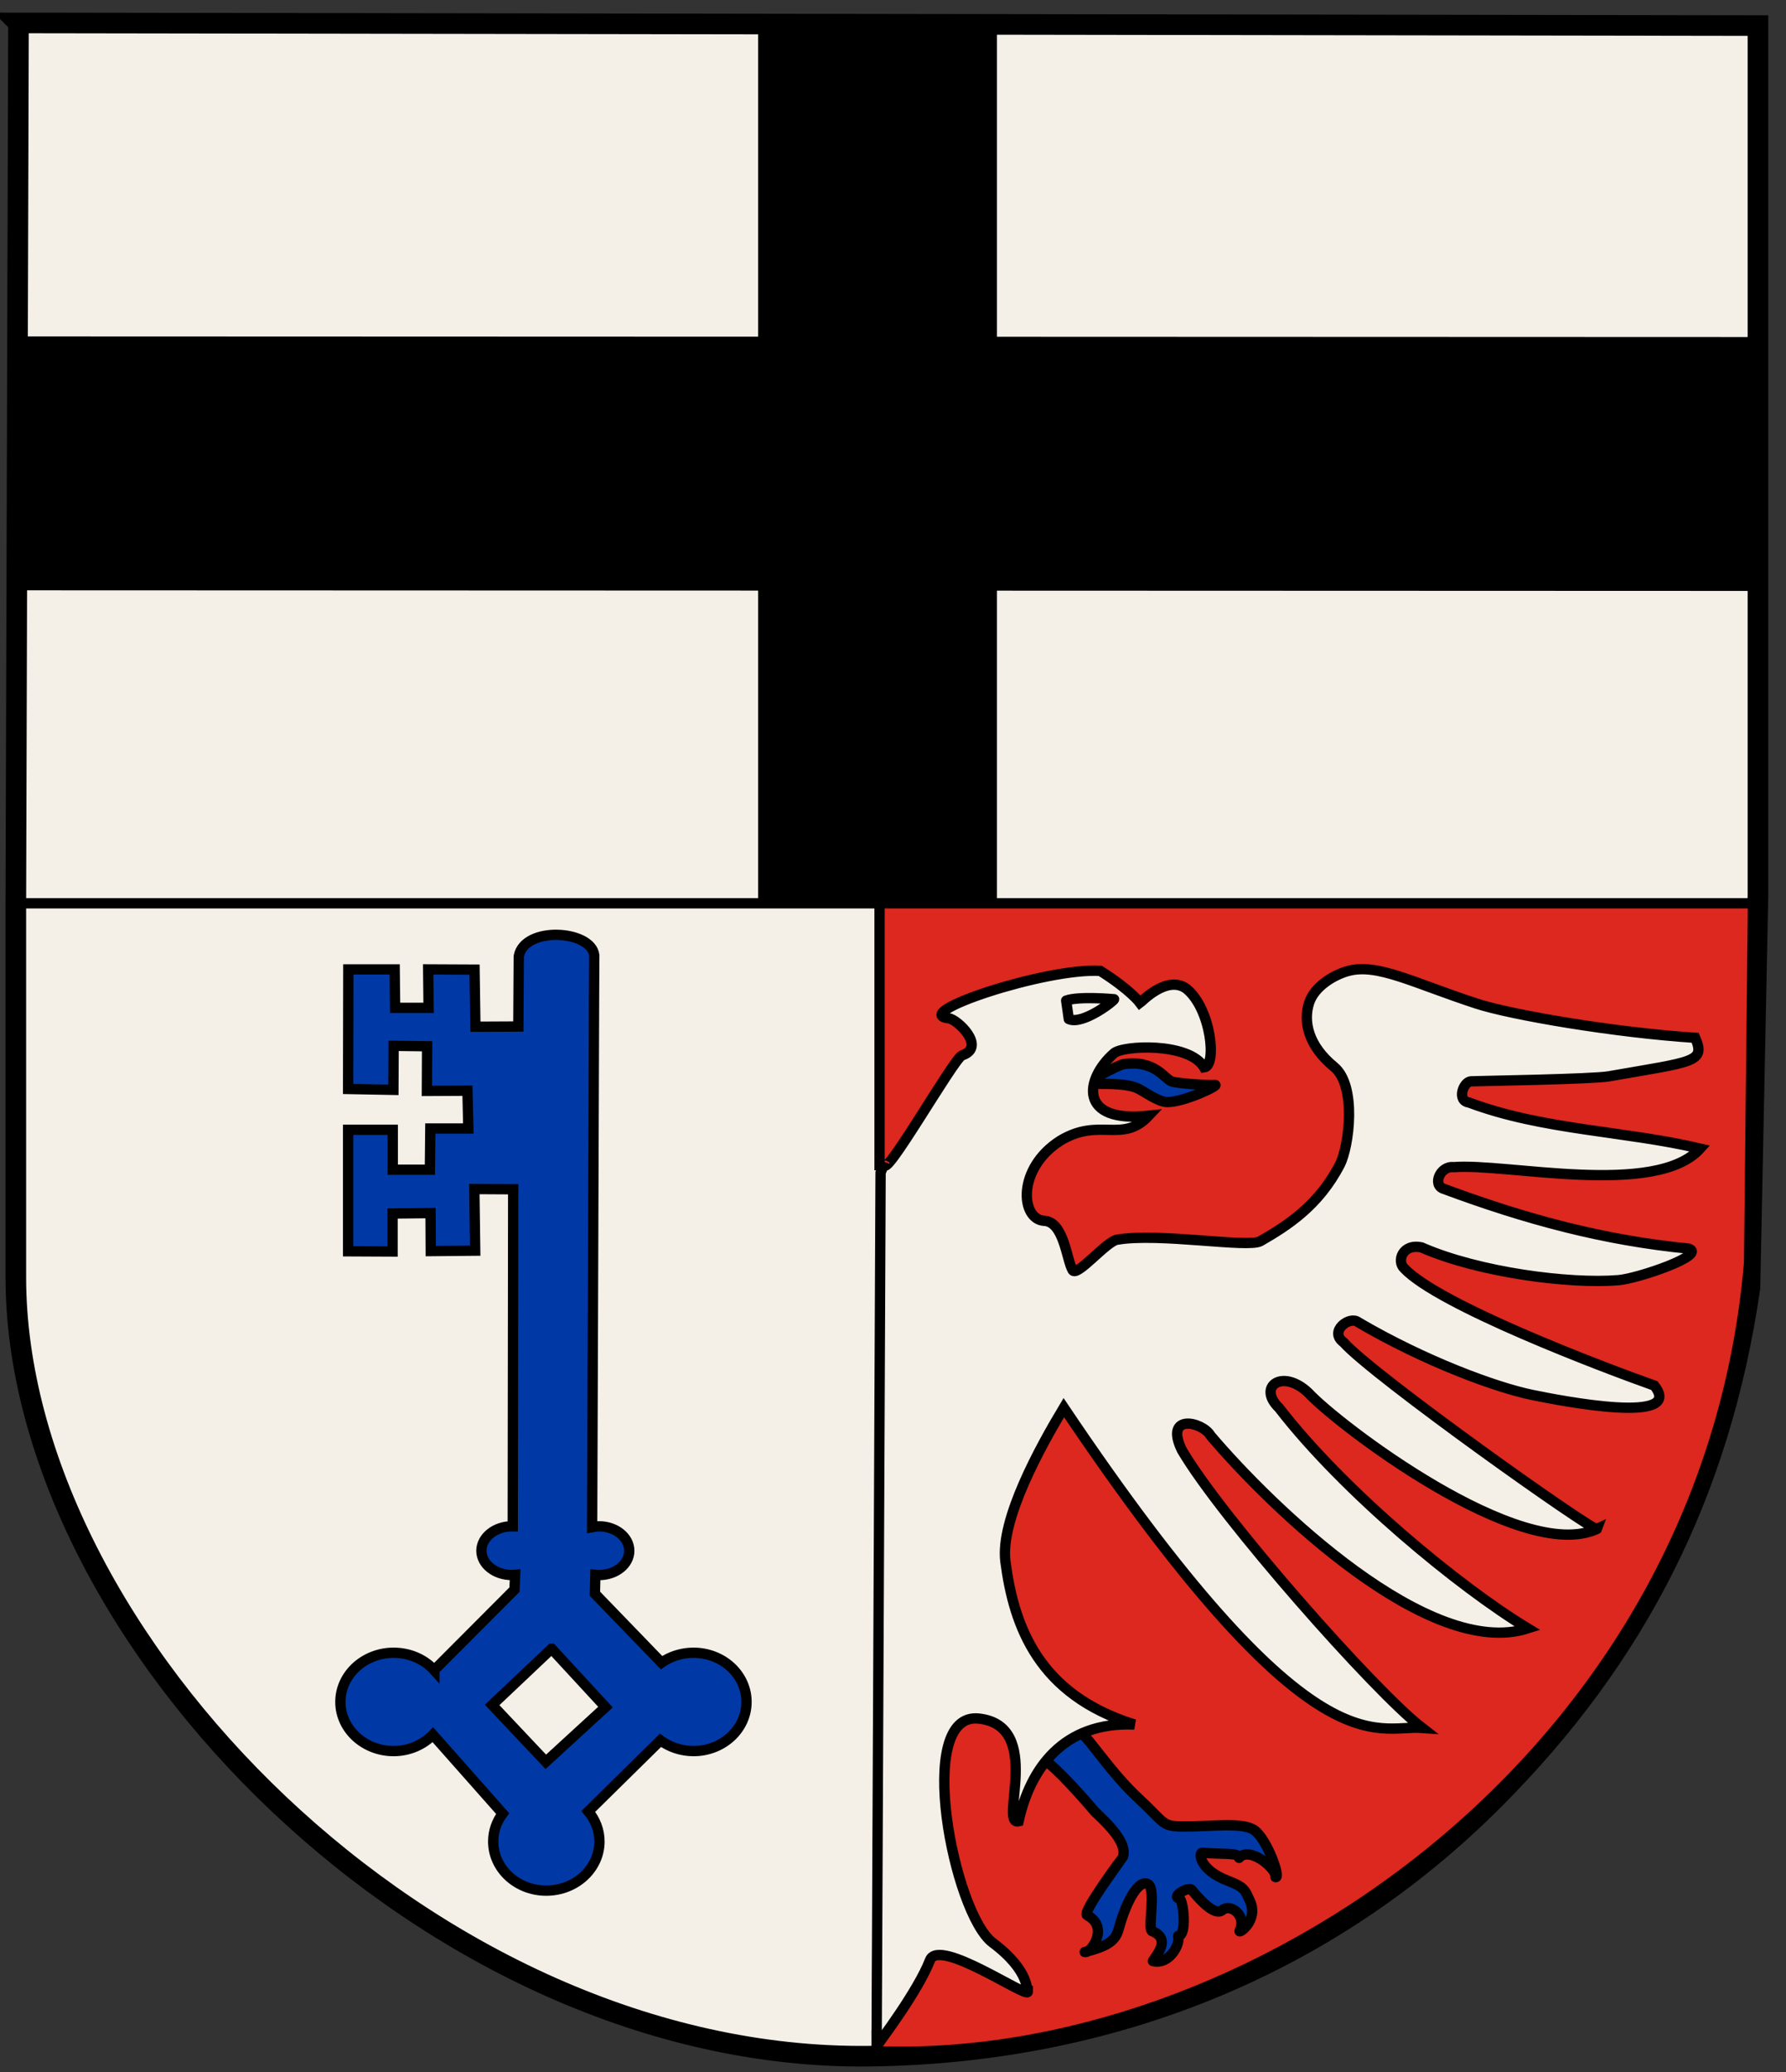 <!-- Created with Inkscape (http://www.inkscape.org/) -->
<svg xmlns:rdf="http://www.w3.org/1999/02/22-rdf-syntax-ns#" xmlns="http://www.w3.org/2000/svg" height="377" width="325" version="1.0" xmlns:cc="http://creativecommons.org/ns#" xmlns:dc="http://purl.org/dc/elements/1.1/">
 <rect width="100%" height="100%" fill="#333333" stroke="none"/>

 <defs>
  <style type="text/css">.fil8 {fill:none;fill-rule:nonzero}
    .fil0 {fill:black;fill-rule:nonzero}
    .fil7 {fill:white;fill-rule:nonzero}
    .fil1 {fill:#000099;fill-rule:nonzero}
    .fil6 {fill:#660000;fill-rule:nonzero}
    .fil4 {fill:#8A8A01;fill-rule:nonzero}
    .fil3 {fill:#939301;fill-rule:nonzero}
    .fil5 {fill:red;fill-rule:nonzero}
    .fil2 {fill:#FFCC00;fill-rule:nonzero}</style>
  <style type="text/css">.str4 {stroke:black;stroke-width:1.138}
    .str3 {stroke:black;stroke-width:1.138}
    .str2 {stroke:black;stroke-width:1.138}
    .str8 {stroke:black;stroke-width:1.138}
    .str6 {stroke:black;stroke-width:1.138}
    .str5 {stroke:black;stroke-width:1.139}
    .str7 {stroke:black;stroke-width:1.139}
    .str1 {stroke:black;stroke-width:1.139}
    .str0 {stroke:black;stroke-width:2.407}
    .fil0 {fill:#0000DC}
    .fil2 {fill:red}
    .fil1 {fill:#FFF000}
    .fil4 {fill:#FFF020}
    .fil3 {fill:#FFF02D}
    .fil5 {fill:black;fill-rule:nonzero}</style>
  <style type="text/css">.str4 {stroke:black;stroke-width:1.138}
    .str3 {stroke:black;stroke-width:1.138}
    .str2 {stroke:black;stroke-width:1.138}
    .str8 {stroke:black;stroke-width:1.138}
    .str6 {stroke:black;stroke-width:1.138}
    .str5 {stroke:black;stroke-width:1.139}
    .str7 {stroke:black;stroke-width:1.139}
    .str1 {stroke:black;stroke-width:1.139}
    .str0 {stroke:black;stroke-width:2.407}
    .fil0 {fill:#0000DC}
    .fil2 {fill:red}
    .fil1 {fill:#FFF000}
    .fil4 {fill:#FFF020}
    .fil3 {fill:#FFF02D}
    .fil5 {fill:black;fill-rule:nonzero}</style>
  <style type="text/css">.fil8 {fill:none;fill-rule:nonzero}
    .fil0 {fill:black;fill-rule:nonzero}
    .fil7 {fill:white;fill-rule:nonzero}
    .fil1 {fill:#000099;fill-rule:nonzero}
    .fil6 {fill:#660000;fill-rule:nonzero}
    .fil4 {fill:#8A8A01;fill-rule:nonzero}
    .fil3 {fill:#939301;fill-rule:nonzero}
    .fil5 {fill:red;fill-rule:nonzero}
    .fil2 {fill:#FFCC00;fill-rule:nonzero}</style>
  <style type="text/css">.str4 {stroke:black;stroke-width:1.138}
    .str3 {stroke:black;stroke-width:1.138}
    .str2 {stroke:black;stroke-width:1.138}
    .str8 {stroke:black;stroke-width:1.138}
    .str6 {stroke:black;stroke-width:1.138}
    .str5 {stroke:black;stroke-width:1.139}
    .str7 {stroke:black;stroke-width:1.139}
    .str1 {stroke:black;stroke-width:1.139}
    .str0 {stroke:black;stroke-width:2.407}
    .fil0 {fill:#0000DC}
    .fil2 {fill:red}
    .fil1 {fill:#FFF000}
    .fil4 {fill:#FFF020}
    .fil3 {fill:#FFF02D}
    .fil5 {fill:black;fill-rule:nonzero}</style>
  <style type="text/css">.fil8 {fill:none;fill-rule:nonzero}
    .fil0 {fill:black;fill-rule:nonzero}
    .fil7 {fill:white;fill-rule:nonzero}
    .fil1 {fill:#000099;fill-rule:nonzero}
    .fil6 {fill:#660000;fill-rule:nonzero}
    .fil4 {fill:#8A8A01;fill-rule:nonzero}
    .fil3 {fill:#939301;fill-rule:nonzero}
    .fil5 {fill:red;fill-rule:nonzero}
    .fil2 {fill:#FFCC00;fill-rule:nonzero}</style>
 </defs>
 <g transform="matrix(1.25,0,0,1.25,-0.523,0.293)">
  <path stroke-linejoin="miter" d="m3.107,3.103,253.23,0.388,0,0,0,126.62-1.165,57.094c-4.37,30.11-16.732,53.874-37.114,74.355-24.524,24.644-56.323,37.078-91.056,37.502-63.595,0.77-124.28-60.84-124.28-113.41v-53.987l0.388-128.56z" fill-rule="evenodd" stroke="#000" stroke-linecap="butt" stroke-miterlimit="4" stroke-dasharray="none" stroke-width="3" fill="#f4f0e8"/>
  <path d="m128.27,131.49-0.955,166.07c53.567,2.508,120.79-42.028,126.98-113.98l0.562-51.941z" fill-rule="evenodd" fill="#dc281e"/>
  <g transform="matrix(0.398,0,0,0.469,-283.156,-28.487)" fill-rule="evenodd">
   <g transform="matrix(1.08,0,0,0.488,653.637,156.694)">
    <line x1="145.7" y1="40.542" x2="145.7" y2="40.447" class="fil8" fill="none"/>
    <line x1="148.06" y1="335.96" x2="148.06" y2="336.05" class="fil8" fill="none"/>
    <g fill-rule="evenodd" transform="matrix(3.249,0,0,3.195,97.243,-19.438)">
     <g transform="matrix(0.986,0,0,0.976,214.265,2.925)"></g>
    </g>
   </g>
   <rect height="270.58" width="87.339" y="68.809" x="989.81" fill="#000"/>
   <rect transform="matrix(-0.002,1,-1,-2.9719933e-4,0,0)" height="634.61" width="78.798" y="-1353.2" x="164.44" fill="#000"/>
   <g transform="matrix(0,0.61,-0.574,0,1246.703,302.334)">
    <line x1="145.7" y1="40.542" x2="145.7" y2="40.447" class="fil8" fill="none"/>
    <line x1="148.06" y1="335.96" x2="148.06" y2="336.05" class="fil8" fill="none"/>
    <g fill-rule="evenodd" transform="matrix(3.249,0,0,3.195,97.243,-19.438)">
     <g transform="matrix(0.986,0,0,0.976,214.265,2.925)"></g>
    </g>
   </g>
  </g>
  <path stroke-linejoin="round" d="m159.81,263.47c1.997,1.884,4.77,4.559,4.069,6.617-0.024,0.069-5.995,8.055-5.215,8.454,3.305,1.694,0.565,5.618-0.343,5.364,3.05-0.765,4.443-1.504,4.928-3.278,1.202-4.401,2.976-7.319,4.297-6.601,1.215,0.66-0.091,6.565,0.583,6.832,2.883,1.14,0.539,3.593,0.122,4.357,2.406,0.616,4.054-2.5,3.672-3.649,1.353,0,0.76-5.361,0.177-5.467-1.258-0.228,1.353-1.79,1.794-1.253,2.45,2.983,3.796,3.544,4.48,2.948,1.117-0.974,3.578,0.699,2.509,3.021-0.237,0.515,2.818-1.491,1.49-4.354-0.719-1.551-0.714-1.978-3.19-2.928-4.178-1.603-4.242-4.012-3.783-4.088,3.198,0.281,5.412-0.043,5.396,0.752,1.529-1.752,5.519,1.556,5.311,2.803,0.803,0.228-1.201-5.479-3.072-6.821-1.732-1.242-6.398-0.513-10.468-0.551-3.072-0.029-2.519-0.494-6.444-4.125-3.92-3.626-7.197-8.748-8.165-9.323-1.437-0.854-5.923,3.073-4.863,4.238,2.563,2.115,6.714,7.054,6.714,7.054z" stroke="#000" stroke-miterlimit="4" stroke-dasharray="none" stroke-width="1.5" fill="#0039a6"/>
  <path d="m159.07,157.54c1.214,0.01,5.076-0.173,6.858,0.598,0.982,0.425,3.057,2.029,4.403,2.045,2.546,0.03,7.932-2.605,6.905-2.493-0.873,0.095-5.236-0.201-6.227-0.502-1.03-0.313-2.445-3.246-7.1-2.508-0.601,0.095-6.053,2.851-4.839,2.861z" stroke="#000" stroke-miterlimit="4" stroke-dasharray="none" stroke-width="1.5" fill="#0039a6"/>
  <path d="m128.04,297.59c0.558-0.793,6.009-7.981,7.76-12.503,1.302-3.364,14.25,5.691,14.25,4.586-0.261,0.035,0.516-2.896-5.133-7.132-5.648-4.237-11.497-33.658-2.002-32.619,9.495,1.039,2.859,15.648,5.787,14.947,1.664-7.627,6.505-14.536,16.865-14.081-13.914-4.329-17.551-14.218-18.785-23.724-0.792-6.096,5.08-16.698,8.504-22.402,35.972,53.528,45.374,46.126,52.154,46.615-6.966-5.382-29.174-30.557-34.953-40.406-2.669-5.434,2.988-4.172,4.154-2.146,8.885,10.483,31.858,32.683,46.178,28.067-9.954-6.025-26.791-19.897-36.203-32.093-3.226-3.101,0.501-5.762,4.247-2.219,4.283,4.64,30.95,24.988,42.041,19.838-0.236,0.652-32.625-22.335-36.878-27.146-2.246-1.642,0.92-3.92,2.098-2.954,9.799,5.748,20.102,9.508,25.327,10.587,4.229,0.873,22.359,4.405,17.798-1.352-7.577-2.694-31.392-11.723-36.42-17.074-1.09-1.022-0.28-3.633,2.533-3.042,8.264,3.631,21.51,5.364,28.685,4.768,2.794-0.232,12.868-3.659,10.219-4.589-12.369-1.206-23.669-4.246-35.671-8.708-1.693-0.523-0.534-3.374,1.432-3.152,7.613-0.628,29.419,4.452,35.89-2.706-11.005-2.589-22.93-2.679-33.64-6.702-1.832-0.24-0.845-3.021,0.281-3.085,0.792-0.045,17.636-0.3,20.062-0.725,12.34-2.159,14.13-2.022,12.58-5.61-11.795-0.77-26.79-3.331-31.841-4.984-9.256-3.029-14.412-5.887-18.65-4.752-2.119,0.567-4.967,2.262-5.729,4.69-0.827,2.635-0.188,6.132,3.648,9.275,3.334,2.731,2.196,11.625,0.836,14.245-3.078,5.93-7.542,8.816-11.552,11.124-1.793,1.032-14.839-1.275-20.89-0.205-1.575,0.279-5.84,5.475-6.456,4.427-0.883-1.501-1.253-7.026-4.113-7.177-3.484-0.185-4.03-7.665,2.348-11.69,5.704-3.434,8.994,0.487,12.838-3.608-10.294,1.114-9.301-5.334-5.101-9.052,1.166-1.207,11.01-1.699,13.179,2.019,1.866-0.232,1.032-8.521-2.567-11.446-2.822-2.084-6.555,1.893-6.772,2.048,0,0-1.37-1.876-5.785-4.657-7.961-0.473-27.933,6.209-22.037,6.914,1.171,0.105,5.529,4.173,1.92,5.386-1.187,0.399-11.784,19.042-11.274,15.638l-0.59,1.44s-0.583,130.66-0.583,127.11z" stroke="#000" stroke-miterlimit="4" stroke-dasharray="none" stroke-width="1.5" fill="#f4f0e8"/>
  <path stroke-linejoin="round" d="m156.01,148.1-0.383-2.69c1.885-0.675,6.979-0.194,6.979-0.194,0,0.245-4.611,3.801-6.596,2.884z" stroke="#000" stroke-miterlimit="4" stroke-dasharray="none" stroke-width="1.5" fill="none"/>
  <path d="m81.594,135.84c-2.598-0.058-5.249,0.889-5.656,3.125l-0.062,10.219-6.25,0.031-0.125-8.312-6.75-0.031,0.062,5.594h-4.875l-0.062-5.594h-6.75l-0.031,17.406,6.594,0.125,0.031-6.406,4.875,0.062-0.031,6.5,5.906-0.031,0.125,5.5h-5.531l-0.062,6h-5.406v-5.812h-6.5v17.688l6.469,0.031v-5.531l5.531-0.062,0.031,5.531,6.469-0.062-0.125-8.969,5.656,0.031-0.062,49.062c-0.041-0.001-0.083,0-0.125,0-2.444,0-4.438,1.607-4.438,3.562s1.994,3.531,4.438,3.531c0.158,0,0.315-0.018,0.469-0.031l-0.094,2.156-11.656,11.688v0.062c-1.419-1.571-3.552-2.562-5.938-2.562-4.27,0-7.75,3.207-7.75,7.156s3.48,7.156,7.75,7.156c2.272,0,4.303-0.93,5.719-2.375l10.153,11.47c-0.866,1.156-1.375,2.551-1.375,4.062,0,3.95,3.449,7.156,7.719,7.156s7.75-3.207,7.75-7.156c0-1.643-0.617-3.167-1.625-4.375l10.5-10.344c1.318,0.965,3.002,1.562,4.812,1.562,4.27,0,7.719-3.207,7.719-7.156s-3.449-7.156-7.719-7.156c-1.743,0-3.362,0.537-4.656,1.438l-9.693-10.03,0.063-2.75c0.173,0.017,0.352,0.031,0.531,0.031,2.444,0,4.406-1.575,4.406-3.531,0-1.956-1.963-3.562-4.406-3.562-0.34,0-0.682,0.067-1,0.125l0.281-77.594,0.031-5.656c-0.22-1.833-2.745-2.911-5.344-2.969zm-0.875,103.91,7.844,8.5-8.688,7.969-7.812-8.281,8.656-8.188z" stroke="#000" stroke-dasharray="none" stroke-miterlimit="4" stroke-width="1.5" fill="#0039a6"/>
  <path stroke-linejoin="miter" d="m2.699,131.25,253.13,0" stroke="#000" stroke-linecap="butt" stroke-miterlimit="4" stroke-dasharray="none" stroke-width="1.5" fill="none"/>
  <path stroke-linejoin="miter" d="m128.46,170.12,0-40.21" stroke="#000" stroke-linecap="butt" stroke-miterlimit="4" stroke-dasharray="none" stroke-width="1.5" fill="none"/>
 </g>
</svg>

